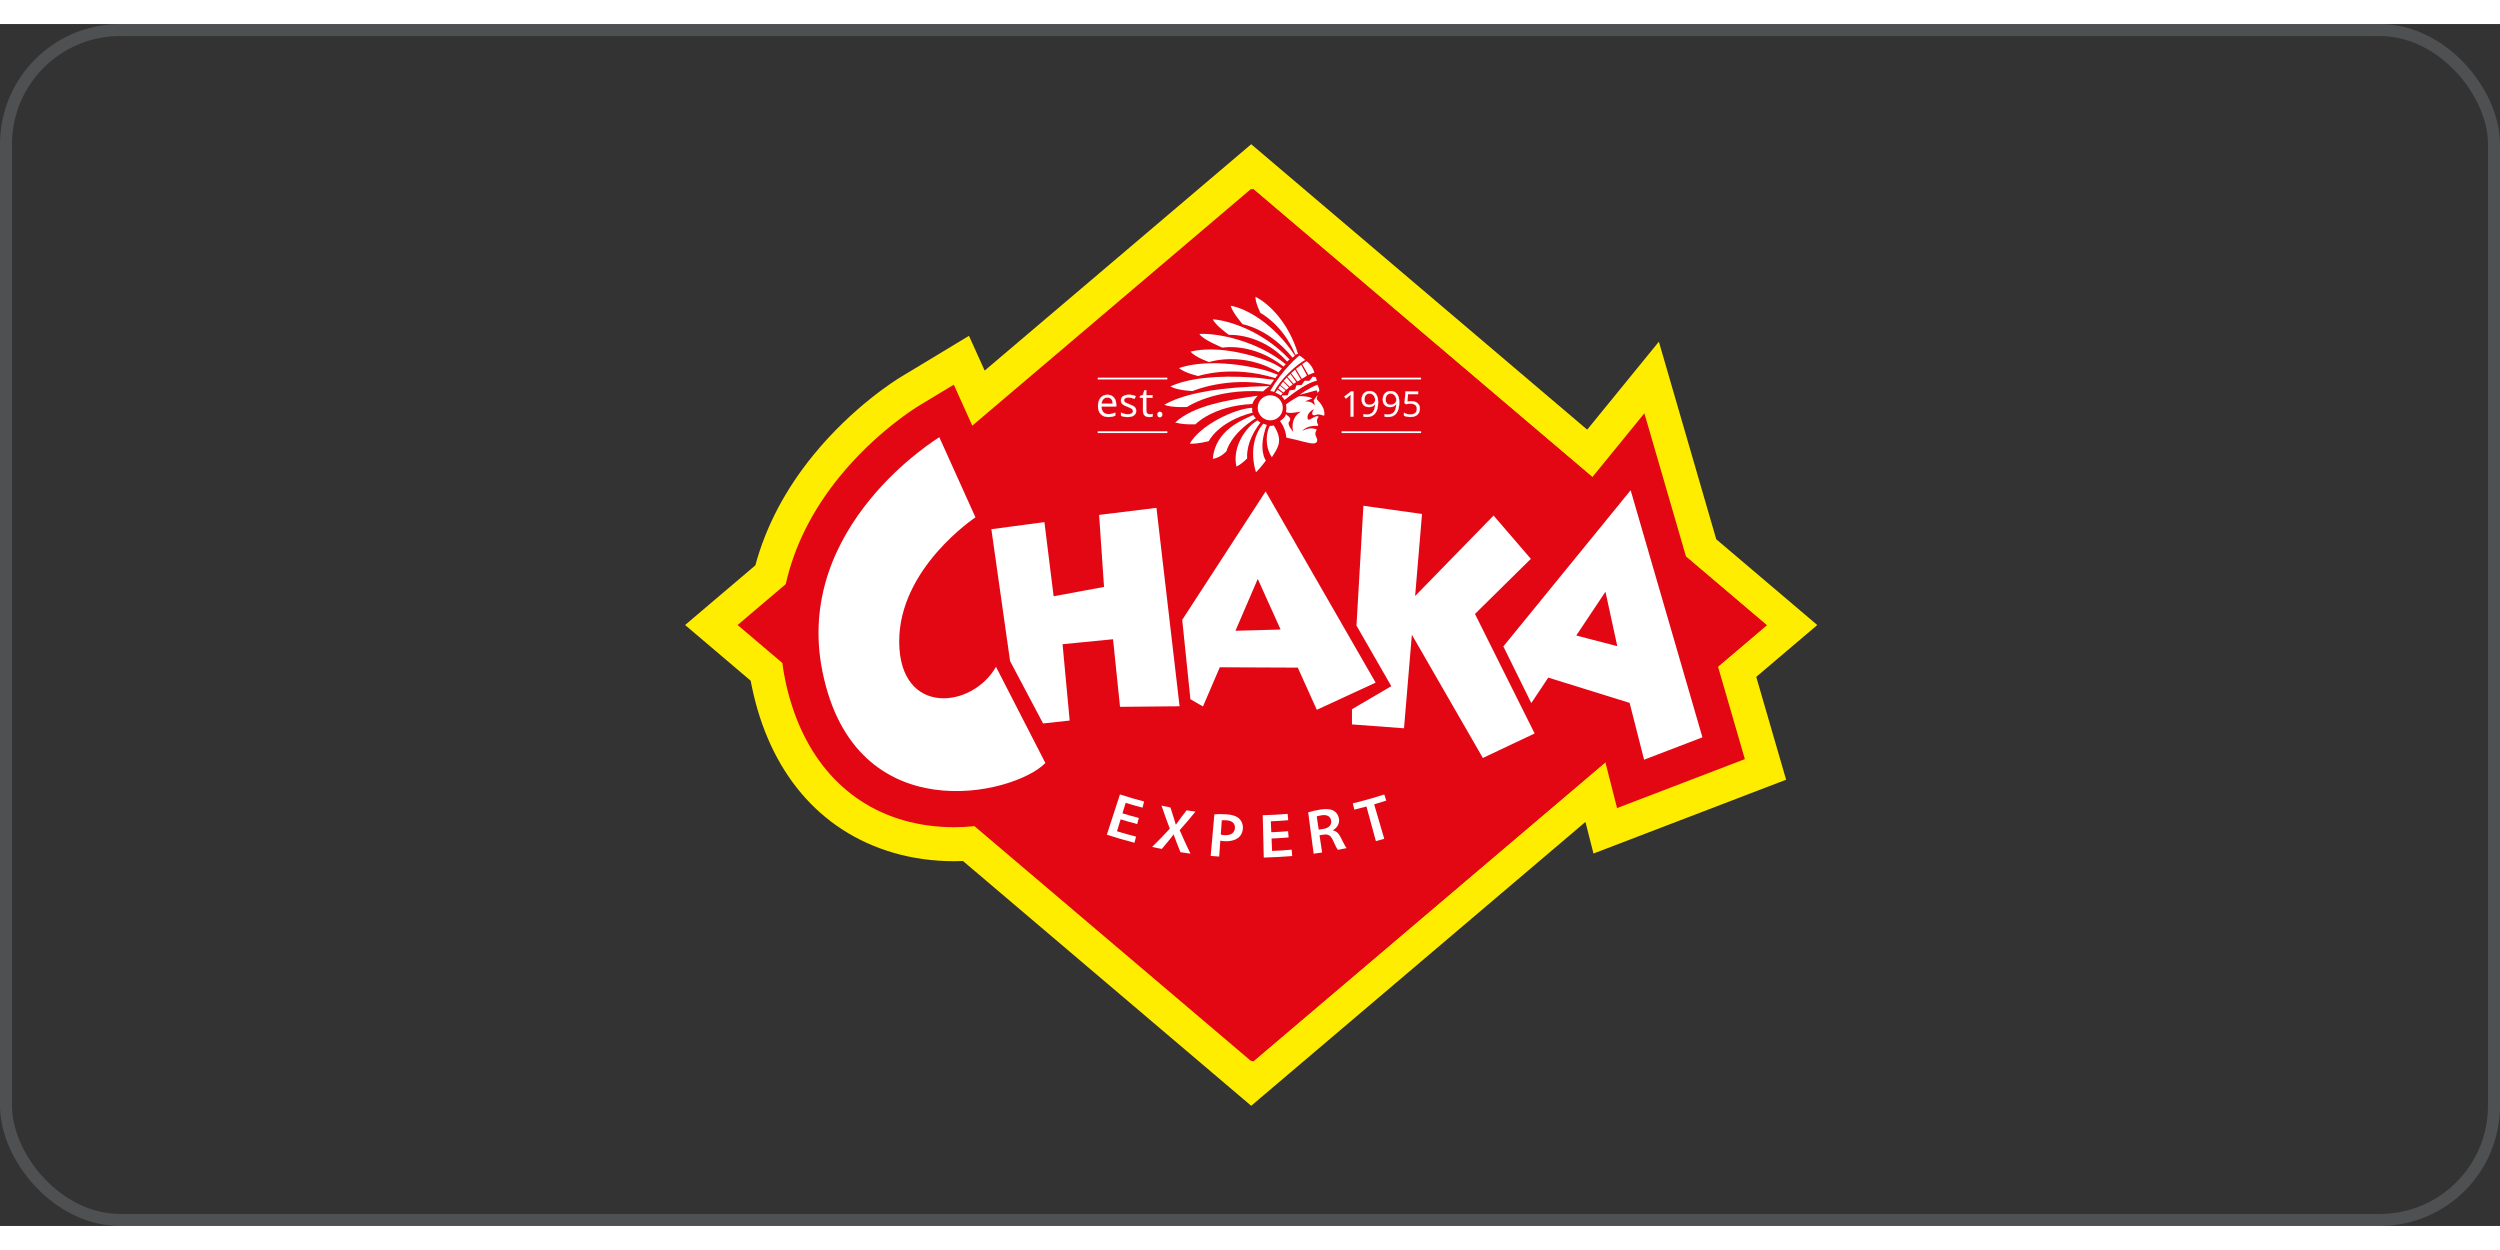 <?xml version="1.0"?>
<svg xmlns="http://www.w3.org/2000/svg" width="300" height="150" viewBox="0 0 208 100" fill="none">
<rect x="0" y="0" width="208" height="100" fill="#333333" stroke="none"/>
<rect x="0.5" y="0.5" width="207" height="99" rx="9.5" stroke="#BAC6CA" stroke-opacity="0.2"/>
<g clip-path="url(#clip0_3021_2244)">
<path d="M80.607 68.191C80.186 68.22 79.788 68.236 79.406 68.236C77.756 68.236 76.173 68.017 74.701 67.582C69.097 65.934 65.269 61.381 63.922 54.761C63.866 54.488 63.814 54.2 63.766 53.891L59.181 49.997L64.101 45.818C64.892 42.624 66.46 39.575 68.763 36.751C71.956 32.834 75.546 30.648 75.698 30.555L79.982 27.97L81.406 31.122L104.102 11.854L132.244 35.752L137.417 29.405L141.559 43.663L149.019 49.999L144.51 53.827L146.888 62.013L133.558 67.121L132.722 63.838L104.1 88.144L80.605 68.191H80.607Z" fill="#E30613"/>
<path d="M104.101 13.708L132.428 37.764L136.812 32.386L140.322 44.466L146.838 49.999L142.902 53.342L145.172 61.159L134.539 65.233L133.536 61.295L104.103 86.29L81.075 66.736C80.526 66.789 79.971 66.824 79.408 66.824C77.965 66.824 76.501 66.639 75.1 66.228C70.023 64.736 66.546 60.563 65.309 54.481C65.218 54.041 65.149 53.601 65.092 53.161L61.369 49.999L65.374 46.599C66.071 43.475 67.574 40.455 69.864 37.646C72.899 33.923 76.29 31.854 76.434 31.768L79.356 30.004L80.894 33.416L104.101 13.708ZM104.101 10L102.272 11.554L81.924 28.834L80.618 25.941L77.892 27.588L74.97 29.351C74.57 29.591 70.961 31.827 67.67 35.864C65.34 38.72 63.72 41.802 62.846 45.037L59.536 47.847L57 50.001L59.536 52.154L62.458 54.637C62.483 54.777 62.51 54.913 62.537 55.046C63.993 62.204 68.171 67.139 74.301 68.941C75.903 69.412 77.621 69.652 79.406 69.652C79.638 69.652 79.876 69.646 80.12 69.636L102.271 88.448L104.099 90.002L105.928 88.448L131.909 66.384L132.578 69.014L135.544 67.877L146.177 63.802L148.605 62.872L147.879 60.375L146.119 54.316L148.661 52.156L151.197 50.003L148.661 47.849L142.792 42.866L139.52 31.601L138.018 26.429L134.616 30.604L132.055 33.747L105.93 11.554L104.101 10Z" fill="#FFED00"/>
<path d="M146.992 50.018L104.257 86.311L61.523 50.018L104.257 13.727L146.992 50.018Z" fill="#E30613"/>
<path d="M74.813 51.444C74.756 45.279 81.159 41.043 81.159 41.043L78.152 34.379C78.152 34.379 65.959 41.737 68.431 53.895C71.146 67.235 84.371 64.154 86.976 61.482L82.867 53.478C80.882 56.965 74.871 57.607 74.813 51.442V51.444ZM91.446 40.842L91.855 46.833L87.662 47.609L86.895 41.441L82.48 42.027L84.038 53L86.784 58.191L88.997 57.949L88.405 51.598L92.605 51.185L93.185 56.808L98.141 56.761L96.216 40.252L91.446 40.84V40.842ZM105.299 38.89L98.36 49.571L99.042 56.176L100.087 56.777L101.488 53.517L107.975 53.546L109.558 57.056L114.453 54.796L105.303 38.89H105.299ZM102.79 50.481L104.646 46.165L106.544 50.376L102.79 50.481ZM127.367 44.497L124.266 40.893L117.738 47.588L118.313 40.761L113.435 40.079L112.859 50.049L115.756 55.09L112.484 57.007V58.272L116.814 58.594L117.467 50.808L123.373 61.063L127.682 59.025L122.718 49.081L127.365 44.497H127.367ZM135.67 38.788L125.079 51.782L127.403 56.498L128.817 54.376L135.583 56.479L136.788 61.207L141.642 59.347L135.67 38.79V38.788ZM131.147 50.873L133.574 47.231L134.557 51.759L131.147 50.875V50.873Z" stroke="#E30613" stroke-width="1.41" stroke-miterlimit="10"/>
<path d="M74.813 51.444C74.756 45.279 81.159 41.043 81.159 41.043L78.152 34.379C78.152 34.379 65.959 41.737 68.431 53.895C71.146 67.235 84.371 64.154 86.976 61.482L82.867 53.478C80.882 56.965 74.871 57.607 74.813 51.442V51.444ZM91.446 40.842L91.855 46.833L87.662 47.609L86.895 41.441L82.48 42.027L84.038 53L86.784 58.191L88.997 57.949L88.405 51.598L92.605 51.185L93.185 56.808L98.141 56.761L96.216 40.252L91.446 40.84V40.842ZM105.299 38.89L98.36 49.571L99.042 56.176L100.087 56.777L101.488 53.517L107.975 53.546L109.558 57.056L114.453 54.796L105.303 38.89H105.299ZM102.79 50.481L104.646 46.165L106.544 50.376L102.79 50.481ZM127.367 44.497L124.266 40.893L117.738 47.588L118.313 40.761L113.435 40.079L112.859 50.049L115.756 55.09L112.484 57.007V58.272L116.814 58.594L117.467 50.808L123.373 61.063L127.682 59.025L122.718 49.081L127.365 44.497H127.367ZM135.67 38.788L125.079 51.782L127.403 56.498L128.817 54.376L135.583 56.479L136.788 61.207L141.642 59.347L135.67 38.79V38.788ZM131.147 50.873L133.574 47.231L134.557 51.759L131.147 50.875V50.873Z" fill="white"/>
<path d="M94.617 66.562C94.156 66.441 93.695 66.311 93.238 66.171C93.138 66.501 93.036 66.831 92.936 67.162C93.463 67.321 93.991 67.471 94.521 67.608C94.477 67.778 94.433 67.949 94.388 68.118C93.618 67.919 92.852 67.696 92.091 67.448C92.454 66.33 92.817 65.214 93.18 64.096C93.847 64.313 94.519 64.509 95.193 64.686C95.149 64.856 95.105 65.025 95.061 65.197C94.59 65.073 94.121 64.941 93.655 64.799C93.566 65.089 93.478 65.379 93.389 65.669C93.841 65.807 94.294 65.936 94.75 66.055C94.705 66.224 94.661 66.393 94.617 66.561V66.562Z" fill="white"/>
<path d="M98.223 68.908C98.118 68.656 98.016 68.403 97.916 68.149C97.797 67.853 97.722 67.65 97.651 67.431C97.645 67.431 97.639 67.429 97.633 67.427C97.508 67.611 97.376 67.78 97.174 68.019C97.005 68.224 96.834 68.43 96.661 68.635C96.392 68.582 96.121 68.526 95.853 68.468C96.36 67.971 96.852 67.463 97.328 66.947C97.084 66.311 96.855 65.673 96.646 65.033C96.89 65.087 97.136 65.137 97.382 65.185C97.462 65.448 97.547 65.709 97.633 65.973C97.712 66.211 97.768 66.395 97.831 66.609C97.835 66.609 97.839 66.609 97.843 66.609C97.979 66.409 98.081 66.266 98.227 66.074C98.396 65.857 98.561 65.638 98.725 65.417C98.971 65.456 99.218 65.49 99.466 65.525C99.045 66.047 98.607 66.562 98.152 67.07C98.431 67.725 98.728 68.378 99.045 69.025C98.771 68.989 98.498 68.95 98.225 68.908H98.223Z" fill="white"/>
<path d="M101.036 65.75C101.272 65.729 101.597 65.725 102.037 65.75C102.513 65.779 102.857 65.89 103.08 66.084C103.287 66.263 103.422 66.543 103.416 66.872C103.408 67.206 103.293 67.481 103.076 67.663C102.796 67.911 102.356 68.017 101.866 67.986C101.737 67.978 101.618 67.965 101.53 67.944C101.499 68.385 101.468 68.827 101.437 69.269C101.201 69.252 100.965 69.235 100.729 69.213C100.83 68.059 100.932 66.904 101.036 65.75ZM101.568 67.438C101.649 67.465 101.76 67.477 101.898 67.486C102.409 67.517 102.73 67.292 102.746 66.879C102.759 66.487 102.488 66.268 102.035 66.242C101.852 66.23 101.724 66.238 101.653 66.247C101.626 66.643 101.597 67.041 101.57 67.436L101.568 67.438Z" fill="white"/>
<path d="M107.214 67.676C106.742 67.715 106.269 67.743 105.796 67.765C105.812 68.109 105.825 68.454 105.841 68.798C106.384 68.775 106.928 68.741 107.47 68.692C107.485 68.867 107.5 69.044 107.514 69.219C106.726 69.286 105.937 69.33 105.147 69.35C105.118 68.176 105.089 67 105.061 65.826C105.752 65.809 106.446 65.772 107.135 65.715C107.151 65.89 107.164 66.066 107.18 66.241C106.699 66.282 106.217 66.312 105.735 66.333C105.748 66.637 105.762 66.939 105.773 67.242C106.24 67.223 106.707 67.192 107.172 67.156C107.185 67.329 107.201 67.503 107.214 67.676Z" fill="white"/>
<path d="M108.844 65.579C109.08 65.506 109.439 65.423 109.812 65.364C110.321 65.281 110.678 65.298 110.953 65.448C111.178 65.569 111.339 65.788 111.397 66.08C111.487 66.526 111.228 66.895 110.901 67.075C110.901 67.081 110.901 67.085 110.903 67.091C111.184 67.135 111.391 67.344 111.552 67.659C111.754 68.067 111.939 68.447 112.046 68.562C111.804 68.612 111.56 68.66 111.316 68.704C111.239 68.612 111.095 68.347 110.911 67.932C110.723 67.498 110.521 67.386 110.131 67.438C110.016 67.458 109.902 67.475 109.787 67.492C109.858 67.971 109.931 68.447 110.002 68.925C109.768 68.96 109.531 68.994 109.297 69.025C109.145 67.876 108.994 66.726 108.842 65.577L108.844 65.579ZM109.718 67.029C109.852 67.01 109.985 66.989 110.117 66.966C110.575 66.891 110.817 66.61 110.753 66.266C110.682 65.886 110.375 65.763 109.95 65.832C109.743 65.865 109.612 65.901 109.551 65.927C109.606 66.293 109.662 66.66 109.716 67.029H109.718Z" fill="white"/>
<path d="M113.688 65.102C113.354 65.195 113.018 65.281 112.68 65.362C112.637 65.187 112.595 65.012 112.553 64.839C113.433 64.626 114.307 64.378 115.173 64.098C115.229 64.269 115.285 64.44 115.34 64.611C115.006 64.72 114.67 64.824 114.332 64.922C114.612 65.877 114.891 66.833 115.171 67.788C114.939 67.855 114.708 67.921 114.476 67.986C114.214 67.025 113.951 66.065 113.69 65.104L113.688 65.102Z" fill="white"/>
<path d="M91.33 29.496H97.122" stroke="white" stroke-width="0.15" stroke-linejoin="bevel"/>
<path d="M91.33 33.957H97.122" stroke="white" stroke-width="0.15" stroke-linejoin="bevel"/>
<path d="M92.209 32.694C91.946 32.694 91.739 32.613 91.585 32.454C91.433 32.292 91.356 32.071 91.356 31.785C91.356 31.499 91.427 31.27 91.568 31.101C91.71 30.932 91.898 30.848 92.138 30.848C92.361 30.848 92.538 30.921 92.669 31.069C92.799 31.215 92.865 31.409 92.865 31.649V31.82H91.637C91.643 32.029 91.695 32.187 91.796 32.296C91.896 32.404 92.038 32.458 92.219 32.458C92.411 32.458 92.601 32.417 92.788 32.337V32.577C92.692 32.617 92.603 32.648 92.517 32.665C92.432 32.682 92.329 32.692 92.209 32.692V32.694ZM92.136 31.072C91.994 31.072 91.879 31.119 91.794 31.213C91.708 31.305 91.66 31.436 91.645 31.599H92.576C92.576 31.428 92.538 31.299 92.463 31.209C92.388 31.119 92.279 31.072 92.138 31.072H92.136Z" fill="white" stroke="white" stroke-width="0.023" stroke-miterlimit="10"/>
<path d="M94.529 32.175C94.529 32.34 94.467 32.469 94.344 32.559C94.221 32.65 94.046 32.694 93.824 32.694C93.587 32.694 93.403 32.657 93.27 32.582V32.333C93.357 32.377 93.447 32.41 93.545 32.434C93.643 32.459 93.737 32.471 93.828 32.471C93.968 32.471 94.077 32.448 94.152 32.404C94.227 32.359 94.266 32.29 94.266 32.198C94.266 32.129 94.237 32.069 94.175 32.02C94.116 31.97 93.999 31.912 93.824 31.845C93.658 31.783 93.539 31.729 93.47 31.683C93.401 31.637 93.349 31.585 93.315 31.526C93.28 31.468 93.263 31.397 93.263 31.316C93.263 31.17 93.322 31.057 93.439 30.973C93.557 30.888 93.72 30.846 93.925 30.846C94.118 30.846 94.304 30.884 94.488 30.963L94.392 31.182C94.214 31.109 94.052 31.072 93.906 31.072C93.779 31.072 93.681 31.092 93.616 31.132C93.551 31.172 93.518 31.228 93.518 31.297C93.518 31.345 93.53 31.386 93.555 31.418C93.58 31.451 93.618 31.483 93.672 31.514C93.726 31.545 93.829 31.589 93.985 31.647C94.196 31.724 94.338 31.8 94.413 31.879C94.488 31.958 94.525 32.056 94.525 32.173L94.529 32.175Z" fill="white" stroke="white" stroke-width="0.023" stroke-miterlimit="10"/>
<path d="M95.654 32.472C95.703 32.472 95.749 32.469 95.793 32.463C95.837 32.455 95.871 32.447 95.898 32.44V32.647C95.87 32.661 95.827 32.672 95.77 32.682C95.712 32.691 95.66 32.695 95.616 32.695C95.272 32.695 95.099 32.513 95.099 32.152V31.091H94.844V30.96L95.099 30.849L95.213 30.469H95.368V30.882H95.885V31.091H95.368V32.14C95.368 32.248 95.393 32.33 95.445 32.388C95.497 32.446 95.566 32.474 95.654 32.474V32.472Z" fill="white" stroke="white" stroke-width="0.023" stroke-miterlimit="10"/>
<path d="M96.303 32.489C96.303 32.416 96.318 32.362 96.353 32.323C96.387 32.285 96.433 32.268 96.495 32.268C96.556 32.268 96.606 32.287 96.643 32.323C96.677 32.36 96.697 32.416 96.697 32.489C96.697 32.562 96.679 32.613 96.643 32.652C96.606 32.69 96.558 32.709 96.497 32.709C96.441 32.709 96.395 32.692 96.358 32.658C96.322 32.623 96.305 32.567 96.305 32.489H96.303Z" fill="white" stroke="white" stroke-width="0.023" stroke-miterlimit="10"/>
<path d="M111.624 29.496H118.234" stroke="white" stroke-width="0.15" stroke-linejoin="bevel"/>
<path d="M111.624 33.957H118.234" stroke="white" stroke-width="0.15" stroke-linejoin="bevel"/>
<path d="M112.607 32.662H112.374V31.17C112.374 31.045 112.378 30.928 112.386 30.818C112.366 30.837 112.343 30.858 112.318 30.881C112.293 30.903 112.18 30.997 111.978 31.16L111.852 30.997L112.405 30.568H112.605V32.662H112.607Z" fill="white" stroke="white" stroke-width="0.023" stroke-miterlimit="10"/>
<path d="M114.659 31.461C114.659 32.279 114.342 32.691 113.708 32.691C113.598 32.691 113.51 32.681 113.445 32.662V32.456C113.522 32.481 113.608 32.493 113.706 32.493C113.935 32.493 114.108 32.422 114.225 32.279C114.342 32.137 114.405 31.92 114.417 31.626H114.4C114.348 31.705 114.278 31.767 114.19 31.807C114.104 31.849 114.006 31.868 113.896 31.868C113.712 31.868 113.564 31.813 113.456 31.703C113.347 31.592 113.293 31.438 113.293 31.24C113.293 31.023 113.353 30.85 113.475 30.725C113.597 30.599 113.758 30.537 113.956 30.537C114.098 30.537 114.223 30.574 114.328 30.647C114.436 30.72 114.517 30.825 114.574 30.965C114.632 31.106 114.661 31.271 114.661 31.459L114.659 31.461ZM113.954 30.741C113.817 30.741 113.712 30.785 113.637 30.873C113.562 30.962 113.525 31.083 113.525 31.24C113.525 31.377 113.56 31.486 113.629 31.565C113.698 31.644 113.802 31.682 113.942 31.682C114.029 31.682 114.109 31.665 114.182 31.628C114.255 31.594 114.313 31.546 114.355 31.484C114.398 31.423 114.419 31.359 114.419 31.292C114.419 31.192 114.4 31.1 114.361 31.014C114.321 30.929 114.267 30.862 114.198 30.814C114.129 30.766 114.048 30.741 113.958 30.741H113.954Z" fill="white" stroke="white" stroke-width="0.023" stroke-miterlimit="10"/>
<path d="M116.417 31.461C116.417 32.279 116.1 32.691 115.466 32.691C115.354 32.691 115.266 32.681 115.203 32.662V32.456C115.279 32.481 115.366 32.493 115.464 32.493C115.692 32.493 115.865 32.422 115.983 32.279C116.1 32.137 116.163 31.92 116.175 31.626H116.157C116.105 31.705 116.034 31.767 115.948 31.807C115.861 31.849 115.764 31.868 115.654 31.868C115.468 31.868 115.322 31.813 115.214 31.703C115.105 31.592 115.051 31.438 115.051 31.24C115.051 31.023 115.112 30.85 115.233 30.725C115.354 30.599 115.516 30.537 115.714 30.537C115.856 30.537 115.981 30.574 116.086 30.647C116.192 30.72 116.275 30.825 116.332 30.965C116.39 31.106 116.419 31.271 116.419 31.459L116.417 31.461ZM115.712 30.741C115.575 30.741 115.47 30.785 115.395 30.873C115.32 30.962 115.283 31.083 115.283 31.24C115.283 31.377 115.318 31.486 115.387 31.565C115.456 31.644 115.56 31.682 115.7 31.682C115.787 31.682 115.867 31.665 115.94 31.628C116.013 31.594 116.071 31.546 116.113 31.484C116.155 31.423 116.177 31.359 116.177 31.292C116.177 31.192 116.157 31.1 116.117 31.014C116.077 30.927 116.023 30.862 115.954 30.814C115.883 30.766 115.804 30.741 115.712 30.741Z" fill="white" stroke="white" stroke-width="0.023" stroke-miterlimit="10"/>
<path d="M117.418 31.383C117.639 31.383 117.811 31.437 117.938 31.546C118.065 31.656 118.128 31.805 118.128 31.996C118.128 32.213 118.059 32.382 117.921 32.505C117.783 32.628 117.592 32.689 117.35 32.689C117.108 32.689 116.933 32.651 116.811 32.576V32.347C116.878 32.39 116.96 32.424 117.06 32.449C117.16 32.474 117.258 32.486 117.354 32.486C117.521 32.486 117.652 32.445 117.746 32.367C117.84 32.288 117.886 32.172 117.886 32.023C117.886 31.731 117.708 31.585 117.348 31.585C117.258 31.585 117.137 31.598 116.985 31.627L116.862 31.548L116.941 30.568H117.982V30.787H117.145L117.091 31.416C117.201 31.394 117.31 31.383 117.42 31.383H117.418Z" fill="white" stroke="white" stroke-width="0.023" stroke-miterlimit="10"/>
<path d="M108.885 28.246C108.955 28.361 109.008 28.465 109.051 28.547C108.107 29.003 107.093 29.652 106.334 30.169C106.317 30.138 106.298 30.107 106.279 30.076L106.405 30.092L106.467 29.569L106.987 29.65L107.066 29.131L107.581 29.231L107.679 28.716L108.186 28.839L108.311 28.336L108.799 28.491L108.887 28.244L108.885 28.246ZM108.882 29.611C108.843 29.619 108.801 29.623 108.757 29.627C108.711 29.631 108.661 29.635 108.609 29.637C108.557 29.638 108.501 29.64 108.445 29.642C108.388 29.644 108.33 29.646 108.269 29.65C108.211 29.654 108.15 29.66 108.092 29.667C108.032 29.677 107.975 29.684 107.921 29.698C107.892 29.706 107.865 29.709 107.84 29.719C107.815 29.727 107.788 29.734 107.765 29.744C107.765 29.744 107.765 29.744 107.762 29.744C108.134 29.515 108.52 29.293 108.899 29.095C108.943 29.254 108.974 29.419 108.991 29.59C108.987 29.59 108.983 29.59 108.98 29.592C108.966 29.596 108.953 29.6 108.937 29.604C108.922 29.608 108.903 29.61 108.884 29.613L108.882 29.611ZM108.597 27.809L108.54 27.971L108.011 27.804L107.879 28.336L107.349 28.207L107.245 28.741L106.713 28.637L106.632 29.172L106.1 29.087L106.036 29.625L105.716 29.587V29.592C105.691 29.581 105.664 29.569 105.637 29.56C106.186 28.931 107.049 28.119 108.282 27.418C108.357 27.504 108.469 27.637 108.595 27.809H108.597ZM106.766 24.672C107.274 25.462 107.675 26.378 107.958 27.124C107.852 27.185 107.752 27.247 107.652 27.308C107.635 27.289 107.614 27.27 107.596 27.25C107.191 26.482 106.532 25.36 105.721 24.444C105.577 24.28 105.433 24.131 105.291 23.992C105.068 23.451 104.966 23.005 104.918 22.711C105.333 22.988 106.067 23.583 106.765 24.672H106.766ZM105.406 24.72C106.221 25.641 106.887 26.801 107.279 27.552C107.262 27.564 107.247 27.575 107.229 27.587C107.099 27.496 106.955 27.395 106.801 27.283C106.284 26.615 105.606 25.808 104.861 25.12C104.501 24.788 104.158 24.515 103.841 24.288C103.533 23.779 103.362 23.349 103.272 23.064C103.722 23.27 104.542 23.741 105.406 24.718V24.72ZM102.308 23.881C102.796 24.098 103.624 24.549 104.576 25.429C105.443 26.229 106.234 27.216 106.763 27.929C106.738 27.948 106.715 27.965 106.692 27.984C106.463 27.842 106.207 27.679 105.938 27.496C105.37 26.918 104.651 26.25 103.891 25.691C103.702 25.552 103.52 25.429 103.345 25.316C102.819 24.728 102.496 24.219 102.31 23.881H102.308ZM101.215 24.749C101.722 24.909 102.596 25.264 103.639 26.031C104.653 26.772 105.604 27.738 106.204 28.392C106.198 28.395 106.194 28.401 106.188 28.405C106.117 28.372 106.044 28.338 105.969 28.301C105.247 27.75 104.127 26.964 102.955 26.405C102.846 26.353 102.74 26.305 102.634 26.259C101.912 25.654 101.462 25.107 101.215 24.749ZM100.106 25.99C100.632 26.04 101.58 26.213 102.774 26.784C103.956 27.346 105.112 28.173 105.814 28.714C105.604 28.664 105.364 28.603 105.103 28.532C104.359 28.107 103.289 27.556 102.204 27.195C101.875 27.085 101.566 27.003 101.282 26.937C100.727 26.572 100.342 26.23 100.106 25.988V25.99ZM99.501 27.162C100.006 27.149 100.901 27.206 102.071 27.594C103.226 27.979 104.388 28.601 105.114 29.027C104.761 28.987 104.325 28.93 103.852 28.847C103.232 28.643 102.532 28.451 101.839 28.33C101.783 28.32 101.726 28.311 101.67 28.303C100.59 27.925 99.881 27.462 99.499 27.162H99.501ZM99.161 28.697C99.424 28.651 99.795 28.609 100.26 28.609C100.725 28.609 101.249 28.655 101.766 28.743C102.801 28.924 103.866 29.279 104.642 29.573C104.546 29.613 104.457 29.663 104.375 29.723C104.313 29.723 104.25 29.723 104.186 29.723C104.069 29.723 103.952 29.723 103.839 29.721C103.153 29.538 102.044 29.296 100.995 29.296C100.876 29.296 100.763 29.3 100.654 29.306C99.968 29.108 99.472 28.87 99.161 28.695V28.697ZM98.969 30.119C99.332 29.95 100.012 29.719 100.995 29.719C101.979 29.719 103.022 29.946 103.691 30.119C103.562 30.153 103.416 30.188 103.262 30.224C102.586 30.249 101.775 30.328 101.024 30.518C101.017 30.518 101.005 30.518 100.997 30.518C100.014 30.518 99.334 30.286 98.971 30.119H98.969ZM99.868 31.911C99.591 31.911 99.365 31.884 99.199 31.855C99.507 31.6 100.102 31.198 101.053 30.943C101.977 30.695 103.02 30.635 103.762 30.632C103.647 30.697 103.518 30.768 103.378 30.843C102.751 31.037 101.975 31.323 101.286 31.709C101.278 31.711 101.268 31.713 101.261 31.717C100.782 31.846 100.312 31.911 99.868 31.911ZM99.866 33.475C100.093 33.15 100.563 32.61 101.424 32.113C102.227 31.65 103.195 31.327 103.86 31.139C103.864 31.156 103.869 31.175 103.875 31.193C103.821 31.244 103.764 31.3 103.702 31.358C103.155 31.692 102.482 32.155 101.939 32.699C101.91 32.729 101.879 32.758 101.85 32.789C101.843 32.795 101.833 32.799 101.825 32.804C100.969 33.3 100.267 33.438 99.868 33.473L99.866 33.475ZM101.176 34.62C101.295 34.263 101.581 33.648 102.235 32.996C102.803 32.428 103.535 31.942 104.088 31.617C104.115 31.652 104.142 31.686 104.173 31.717C103.741 32.149 103.212 32.747 102.84 33.394C102.786 33.484 102.74 33.575 102.696 33.663C102.083 34.245 101.514 34.506 101.176 34.62ZM103.848 33.982C103.837 34.036 103.825 34.09 103.814 34.141C103.403 34.8 102.947 35.158 102.667 35.333C102.676 34.983 102.769 34.355 103.205 33.603C103.562 32.983 104.087 32.399 104.505 31.98C104.542 32.001 104.58 32.02 104.619 32.038C104.336 32.566 104.012 33.271 103.848 33.982ZM105.049 34.203C105.045 34.22 105.043 34.239 105.037 34.257C104.849 35.077 104.49 35.586 104.261 35.843C104.167 35.511 104.069 34.896 104.259 34.076C104.421 33.373 104.761 32.658 105.043 32.145C105.064 32.145 105.087 32.149 105.109 32.149C105.028 32.71 104.963 33.479 105.051 34.203H105.049ZM105.159 31.732C104.651 31.732 104.238 31.319 104.238 30.812C104.238 30.305 104.651 29.892 105.159 29.892C105.666 29.892 106.079 30.305 106.079 30.812C106.079 31.319 105.666 31.732 105.159 31.732ZM106.115 35.84C105.91 35.577 105.597 35.06 105.479 34.259C105.37 33.508 105.452 32.666 105.541 32.097C105.558 32.092 105.573 32.088 105.591 32.082C105.837 32.601 106.161 33.386 106.271 34.143C106.388 34.946 106.236 35.53 106.115 35.842V35.84ZM109.21 31.362H108.993L108.797 31.283L108.789 30.96C108.789 30.96 108.787 30.96 108.784 30.964C108.78 30.964 108.778 30.968 108.774 30.97C108.772 30.972 108.768 30.974 108.764 30.977C108.749 30.987 108.728 31.002 108.701 31.022C108.649 31.06 108.578 31.116 108.497 31.187C108.459 31.223 108.417 31.262 108.376 31.306C108.334 31.348 108.292 31.396 108.25 31.446C108.207 31.496 108.165 31.55 108.129 31.606C108.088 31.661 108.052 31.721 108.017 31.78C107.983 31.84 107.95 31.901 107.921 31.963C107.894 32.024 107.867 32.086 107.848 32.145C107.827 32.205 107.81 32.264 107.794 32.32C107.788 32.349 107.781 32.376 107.775 32.403C107.771 32.43 107.765 32.455 107.762 32.48C107.754 32.53 107.748 32.574 107.744 32.614C107.744 32.654 107.739 32.689 107.739 32.718C107.739 32.776 107.739 32.808 107.739 32.808C107.739 32.808 107.746 32.778 107.762 32.722C107.767 32.695 107.779 32.662 107.792 32.624C107.804 32.587 107.821 32.545 107.838 32.501C107.848 32.48 107.858 32.457 107.869 32.432C107.881 32.409 107.892 32.386 107.906 32.361C107.931 32.313 107.959 32.263 107.992 32.213C108.023 32.163 108.059 32.115 108.098 32.067C108.136 32.019 108.177 31.973 108.219 31.928C108.261 31.884 108.305 31.842 108.351 31.802C108.397 31.761 108.444 31.725 108.49 31.69C108.536 31.657 108.58 31.625 108.624 31.598C108.668 31.569 108.711 31.546 108.749 31.523C108.828 31.481 108.895 31.45 108.941 31.431C108.964 31.421 108.981 31.415 108.993 31.412C108.993 31.412 108.995 31.412 108.997 31.412V31.571C108.997 31.75 109.008 31.926 109.024 32.099C109.024 32.117 109.024 32.134 109.028 32.151L108.13 32.359L109.012 32.562C109.012 32.562 109.012 32.562 109.012 32.566C108.983 32.62 108.941 32.693 108.933 32.787C108.914 32.981 108.974 33.129 109.024 33.246C109.089 33.404 109.12 33.477 108.987 33.657C108.966 33.688 108.862 33.788 108.484 33.788C107.961 33.788 107.224 33.596 106.513 33.285C106.355 32.747 106.142 32.247 105.967 31.88C106.142 31.748 106.284 31.575 106.376 31.375C106.392 31.4 106.407 31.423 106.426 31.446C106.455 31.485 106.49 31.523 106.526 31.556C106.544 31.573 106.563 31.59 106.584 31.606C106.603 31.621 106.624 31.636 106.645 31.652C106.667 31.667 106.69 31.679 106.713 31.692C106.736 31.704 106.759 31.717 106.784 31.727C106.784 31.727 106.784 31.727 106.786 31.727V31.744C106.788 31.798 106.791 31.852 106.797 31.905L106.807 31.986L106.82 32.065C106.828 32.118 106.839 32.17 106.853 32.222C106.866 32.274 106.882 32.326 106.899 32.376C106.907 32.401 106.916 32.428 106.926 32.451C106.936 32.476 106.945 32.501 106.959 32.526C106.968 32.551 106.98 32.576 106.993 32.599C107.005 32.624 107.02 32.647 107.033 32.67C107.047 32.693 107.062 32.716 107.078 32.739C107.095 32.762 107.108 32.783 107.128 32.804C107.133 32.749 107.133 32.697 107.135 32.643L107.139 32.487L107.143 32.336C107.143 32.311 107.143 32.286 107.143 32.261V32.186C107.143 32.161 107.145 32.136 107.147 32.111C107.147 32.086 107.147 32.061 107.147 32.036L107.151 31.888L107.155 31.74L107.16 31.598L107.166 31.45L107.012 31.402C106.997 31.396 106.98 31.394 106.964 31.389C106.949 31.385 106.932 31.379 106.916 31.373C106.901 31.367 106.884 31.362 106.868 31.356C106.853 31.35 106.838 31.342 106.822 31.335C106.79 31.321 106.759 31.304 106.726 31.285C106.711 31.277 106.695 31.266 106.678 31.256C106.663 31.246 106.647 31.237 106.63 31.225L106.582 31.193L106.534 31.158C106.519 31.146 106.501 31.133 106.486 31.122C106.478 31.116 106.473 31.11 106.465 31.104C106.486 31.008 106.498 30.908 106.498 30.806C106.498 30.728 106.49 30.651 106.478 30.576C106.784 30.366 107.135 30.132 107.51 29.898C107.52 29.896 107.529 29.892 107.541 29.89C107.575 29.882 107.612 29.873 107.654 29.867C107.673 29.865 107.696 29.861 107.717 29.859C107.74 29.857 107.764 29.854 107.787 29.854C107.81 29.854 107.835 29.854 107.86 29.85C107.885 29.85 107.91 29.85 107.934 29.85C107.986 29.85 108.038 29.859 108.092 29.865C108.146 29.873 108.198 29.882 108.253 29.894C108.307 29.905 108.361 29.919 108.417 29.93C108.472 29.944 108.526 29.957 108.58 29.969C108.628 29.98 108.678 29.99 108.724 30L107.894 30.257L108.801 30.534L108.912 30.026C108.928 30.026 108.941 30.03 108.957 30.03C108.98 30.03 109.003 30.03 109.024 30.032C109.028 30.032 109.031 30.032 109.035 30.032C109.051 30.057 109.072 30.082 109.099 30.103C109.204 30.184 109.537 30.501 109.642 31.321C109.512 31.337 109.341 31.354 109.212 31.354L109.21 31.362Z" fill="white"/>
<path d="M105.153 30.119C104.772 30.119 104.461 30.43 104.461 30.811C104.461 31.191 104.772 31.502 105.153 31.502C105.533 31.502 105.844 31.191 105.844 30.811C105.844 30.43 105.533 30.119 105.153 30.119ZM105.153 31.084C105.003 31.084 104.88 30.961 104.88 30.811C104.88 30.661 105.001 30.538 105.153 30.538C105.304 30.538 105.425 30.661 105.425 30.811C105.425 30.961 105.302 31.084 105.153 31.084Z" fill="white"/>
<path d="M146.992 50.018L104.257 86.311L61.523 50.018L104.257 13.727L146.992 50.018Z" fill="#E30613"/>
<path d="M74.813 51.444C74.756 45.279 81.159 41.043 81.159 41.043L78.152 34.379C78.152 34.379 65.959 41.737 68.431 53.895C71.146 67.235 84.371 64.154 86.976 61.482L82.867 53.478C80.882 56.965 74.871 57.607 74.813 51.442V51.444ZM91.446 40.842L91.855 46.833L87.662 47.609L86.895 41.441L82.48 42.027L84.038 53L86.784 58.191L88.997 57.949L88.405 51.598L92.605 51.185L93.185 56.808L98.141 56.761L96.216 40.252L91.446 40.84V40.842ZM105.299 38.89L98.36 49.571L99.042 56.176L100.087 56.777L101.488 53.517L107.975 53.546L109.558 57.056L114.453 54.796L105.303 38.89H105.299ZM102.79 50.481L104.646 46.165L106.544 50.376L102.79 50.481ZM127.367 44.497L124.266 40.893L117.738 47.588L118.313 40.761L113.435 40.079L112.859 50.049L115.756 55.09L112.484 57.007V58.272L116.814 58.594L117.467 50.808L123.373 61.063L127.682 59.025L122.718 49.081L127.365 44.497H127.367ZM135.67 38.788L125.079 51.782L127.403 56.498L128.817 54.376L135.583 56.479L136.788 61.207L141.642 59.347L135.67 38.79V38.788ZM131.147 50.873L133.574 47.231L134.557 51.759L131.147 50.875V50.873Z" stroke="#E30613" stroke-width="1.41" stroke-miterlimit="10"/>
<path d="M74.813 51.444C74.756 45.279 81.159 41.043 81.159 41.043L78.152 34.379C78.152 34.379 65.959 41.737 68.431 53.895C71.146 67.235 84.371 64.154 86.976 61.482L82.867 53.478C80.882 56.965 74.871 57.607 74.813 51.442V51.444ZM91.446 40.842L91.855 46.833L87.662 47.609L86.895 41.441L82.48 42.027L84.038 53L86.784 58.191L88.997 57.949L88.405 51.598L92.605 51.185L93.185 56.808L98.141 56.761L96.216 40.252L91.446 40.84V40.842ZM105.299 38.89L98.36 49.571L99.042 56.176L100.087 56.777L101.488 53.517L107.975 53.546L109.558 57.056L114.453 54.796L105.303 38.89H105.299ZM102.79 50.481L104.646 46.165L106.544 50.376L102.79 50.481ZM127.367 44.497L124.266 40.893L117.738 47.588L118.313 40.761L113.435 40.079L112.859 50.049L115.756 55.09L112.484 57.007V58.272L116.814 58.594L117.467 50.808L123.373 61.063L127.682 59.025L122.718 49.081L127.365 44.497H127.367ZM135.67 38.788L125.079 51.782L127.403 56.498L128.817 54.376L135.583 56.479L136.788 61.207L141.642 59.347L135.67 38.79V38.788ZM131.147 50.873L133.574 47.231L134.557 51.759L131.147 50.875V50.873Z" fill="white"/>
<path d="M94.615 66.562C94.154 66.441 93.695 66.311 93.236 66.171C93.136 66.501 93.034 66.831 92.934 67.162C93.46 67.321 93.989 67.471 94.519 67.608C94.475 67.778 94.431 67.948 94.386 68.118C93.616 67.919 92.85 67.696 92.089 67.448C92.452 66.33 92.815 65.214 93.178 64.096C93.845 64.313 94.515 64.509 95.191 64.686C95.147 64.856 95.103 65.025 95.059 65.197C94.588 65.073 94.12 64.941 93.655 64.799C93.566 65.089 93.478 65.379 93.389 65.669C93.841 65.807 94.294 65.936 94.75 66.055C94.705 66.224 94.661 66.393 94.617 66.561L94.615 66.562Z" fill="white"/>
<path d="M98.216 68.906C98.112 68.654 98.012 68.401 97.914 68.149C97.795 67.853 97.72 67.65 97.645 67.429C97.641 67.429 97.637 67.429 97.633 67.427C97.51 67.611 97.376 67.78 97.174 68.019C97.005 68.224 96.834 68.43 96.661 68.633C96.392 68.581 96.121 68.526 95.855 68.466C96.362 67.969 96.853 67.461 97.328 66.945C97.082 66.309 96.852 65.671 96.64 65.031C96.886 65.085 97.134 65.135 97.38 65.183C97.46 65.446 97.545 65.707 97.632 65.969C97.71 66.207 97.766 66.391 97.824 66.605C97.829 66.605 97.835 66.605 97.841 66.606C97.977 66.407 98.079 66.265 98.225 66.073C98.392 65.855 98.559 65.636 98.723 65.417C98.969 65.456 99.216 65.492 99.464 65.525C99.043 66.047 98.606 66.562 98.152 67.068C98.431 67.723 98.728 68.374 99.045 69.023C98.769 68.987 98.494 68.946 98.219 68.904L98.216 68.906Z" fill="white"/>
<path d="M101.036 65.75C101.278 65.729 101.603 65.725 102.035 65.75C102.511 65.779 102.849 65.89 103.074 66.084C103.282 66.263 103.416 66.543 103.41 66.872C103.403 67.206 103.287 67.477 103.076 67.659C102.79 67.907 102.356 68.017 101.868 67.986C101.739 67.978 101.626 67.965 101.532 67.938C101.501 68.382 101.47 68.825 101.437 69.267C101.201 69.25 100.965 69.233 100.729 69.212C100.83 68.057 100.932 66.902 101.036 65.748V65.75ZM101.568 67.433C101.654 67.465 101.76 67.477 101.898 67.486C102.409 67.517 102.73 67.287 102.746 66.879C102.761 66.487 102.488 66.274 102.035 66.247C101.852 66.236 101.724 66.243 101.653 66.253C101.626 66.645 101.597 67.039 101.57 67.431L101.568 67.433Z" fill="white"/>
<path d="M107.212 67.676C106.74 67.715 106.267 67.743 105.794 67.765C105.81 68.109 105.823 68.454 105.839 68.798C106.382 68.775 106.926 68.741 107.468 68.692C107.483 68.867 107.498 69.044 107.512 69.219C106.724 69.286 105.935 69.33 105.145 69.35C105.116 68.176 105.087 67.002 105.059 65.826C105.75 65.809 106.442 65.772 107.133 65.715C107.149 65.89 107.162 66.066 107.178 66.241C106.697 66.282 106.215 66.312 105.733 66.333C105.746 66.637 105.76 66.939 105.771 67.242C106.238 67.223 106.703 67.192 107.17 67.156C107.183 67.329 107.199 67.503 107.212 67.676Z" fill="white"/>
<path d="M108.844 65.584C109.086 65.505 109.437 65.424 109.81 65.363C110.319 65.28 110.673 65.3 110.951 65.448C111.176 65.569 111.337 65.788 111.397 66.085C111.487 66.531 111.228 66.898 110.893 67.077C110.893 67.082 110.893 67.086 110.895 67.092C111.182 67.136 111.389 67.346 111.543 67.661C111.75 68.068 111.935 68.446 112.037 68.564C111.796 68.614 111.554 68.66 111.314 68.706C111.237 68.614 111.088 68.348 110.909 67.933C110.715 67.501 110.519 67.388 110.129 67.44C110.014 67.459 109.898 67.476 109.785 67.493C109.856 67.972 109.929 68.448 110 68.927C109.766 68.961 109.53 68.996 109.295 69.027C109.143 67.88 108.992 66.733 108.84 65.584H108.844ZM109.718 67.029C109.852 67.009 109.985 66.988 110.119 66.965C110.577 66.89 110.813 66.612 110.749 66.268C110.68 65.893 110.377 65.763 109.952 65.832C109.745 65.866 109.614 65.901 109.553 65.926C109.608 66.293 109.664 66.66 109.718 67.027V67.029Z" fill="white"/>
<path d="M113.688 65.102C113.354 65.195 113.018 65.281 112.68 65.362C112.637 65.187 112.595 65.012 112.553 64.839C113.433 64.626 114.307 64.378 115.171 64.098C115.227 64.269 115.283 64.44 115.338 64.611C115.004 64.72 114.668 64.824 114.33 64.922C114.61 65.877 114.889 66.831 115.169 67.786C114.939 67.853 114.706 67.919 114.474 67.982C114.213 67.022 113.949 66.063 113.688 65.102Z" fill="white"/>
<path d="M91.33 29.496H97.122" stroke="white" stroke-width="0.15" stroke-linejoin="bevel"/>
<path d="M91.33 33.957H97.122" stroke="white" stroke-width="0.15" stroke-linejoin="bevel"/>
<path d="M92.209 32.694C91.946 32.694 91.739 32.613 91.585 32.454C91.433 32.292 91.356 32.071 91.356 31.785C91.356 31.499 91.427 31.27 91.568 31.101C91.71 30.932 91.898 30.848 92.138 30.848C92.361 30.848 92.538 30.921 92.669 31.069C92.799 31.215 92.865 31.409 92.865 31.649V31.82H91.637C91.643 32.029 91.695 32.187 91.796 32.296C91.896 32.404 92.038 32.458 92.219 32.458C92.411 32.458 92.601 32.417 92.788 32.337V32.577C92.692 32.617 92.603 32.648 92.517 32.665C92.432 32.682 92.329 32.692 92.209 32.692V32.694ZM92.136 31.072C91.994 31.072 91.879 31.119 91.794 31.213C91.708 31.305 91.66 31.436 91.645 31.599H92.576C92.576 31.428 92.538 31.299 92.463 31.209C92.388 31.119 92.279 31.072 92.138 31.072H92.136Z" fill="white" stroke="white" stroke-width="0.023" stroke-miterlimit="10"/>
<path d="M94.529 32.175C94.529 32.34 94.467 32.469 94.344 32.559C94.221 32.65 94.046 32.694 93.824 32.694C93.587 32.694 93.403 32.657 93.27 32.582V32.333C93.357 32.377 93.447 32.41 93.545 32.434C93.643 32.459 93.737 32.471 93.828 32.471C93.968 32.471 94.077 32.448 94.152 32.404C94.227 32.359 94.266 32.29 94.266 32.198C94.266 32.129 94.237 32.069 94.175 32.02C94.116 31.97 93.999 31.912 93.824 31.845C93.658 31.783 93.539 31.729 93.47 31.683C93.401 31.637 93.349 31.585 93.315 31.526C93.28 31.468 93.263 31.397 93.263 31.316C93.263 31.17 93.322 31.057 93.439 30.973C93.557 30.888 93.72 30.846 93.925 30.846C94.118 30.846 94.304 30.884 94.488 30.963L94.392 31.182C94.214 31.109 94.052 31.072 93.906 31.072C93.779 31.072 93.681 31.092 93.616 31.132C93.551 31.172 93.518 31.228 93.518 31.297C93.518 31.345 93.53 31.386 93.555 31.418C93.58 31.451 93.618 31.483 93.672 31.514C93.726 31.545 93.829 31.589 93.985 31.647C94.196 31.724 94.338 31.8 94.413 31.879C94.488 31.958 94.525 32.056 94.525 32.173L94.529 32.175Z" fill="white" stroke="white" stroke-width="0.023" stroke-miterlimit="10"/>
<path d="M95.654 32.472C95.703 32.472 95.749 32.469 95.793 32.463C95.837 32.455 95.871 32.447 95.898 32.44V32.647C95.87 32.661 95.827 32.672 95.77 32.682C95.712 32.691 95.66 32.695 95.616 32.695C95.272 32.695 95.099 32.513 95.099 32.152V31.091H94.844V30.96L95.099 30.849L95.213 30.469H95.368V30.882H95.885V31.091H95.368V32.14C95.368 32.248 95.393 32.33 95.445 32.388C95.497 32.446 95.566 32.474 95.654 32.474V32.472Z" fill="white" stroke="white" stroke-width="0.023" stroke-miterlimit="10"/>
<path d="M96.303 32.489C96.303 32.416 96.318 32.362 96.353 32.323C96.387 32.285 96.433 32.268 96.495 32.268C96.556 32.268 96.606 32.287 96.643 32.323C96.677 32.36 96.697 32.416 96.697 32.489C96.697 32.562 96.679 32.613 96.643 32.652C96.606 32.69 96.558 32.709 96.497 32.709C96.441 32.709 96.395 32.692 96.358 32.658C96.322 32.623 96.305 32.567 96.305 32.489H96.303Z" fill="white" stroke="white" stroke-width="0.023" stroke-miterlimit="10"/>
<path d="M111.624 29.496H118.234" stroke="white" stroke-width="0.15" stroke-linejoin="bevel"/>
<path d="M111.624 33.957H118.234" stroke="white" stroke-width="0.15" stroke-linejoin="bevel"/>
<path d="M112.607 32.662H112.374V31.17C112.374 31.045 112.378 30.928 112.386 30.818C112.366 30.837 112.343 30.858 112.318 30.881C112.293 30.903 112.18 30.997 111.978 31.16L111.852 30.997L112.405 30.568H112.605V32.662H112.607Z" fill="white" stroke="white" stroke-width="0.023" stroke-miterlimit="10"/>
<path d="M114.659 31.461C114.659 32.279 114.342 32.691 113.708 32.691C113.598 32.691 113.51 32.681 113.445 32.662V32.456C113.522 32.481 113.608 32.493 113.706 32.493C113.935 32.493 114.108 32.422 114.225 32.279C114.342 32.137 114.405 31.92 114.417 31.626H114.4C114.348 31.705 114.278 31.767 114.19 31.807C114.104 31.849 114.006 31.868 113.896 31.868C113.712 31.868 113.564 31.813 113.456 31.703C113.347 31.592 113.293 31.438 113.293 31.24C113.293 31.023 113.353 30.85 113.475 30.725C113.597 30.599 113.758 30.537 113.956 30.537C114.098 30.537 114.223 30.574 114.328 30.647C114.436 30.72 114.517 30.825 114.574 30.965C114.632 31.106 114.661 31.271 114.661 31.459L114.659 31.461ZM113.954 30.741C113.817 30.741 113.712 30.785 113.637 30.873C113.562 30.962 113.525 31.083 113.525 31.24C113.525 31.377 113.56 31.486 113.629 31.565C113.698 31.644 113.802 31.682 113.942 31.682C114.029 31.682 114.109 31.665 114.182 31.628C114.255 31.594 114.313 31.546 114.355 31.484C114.398 31.423 114.419 31.359 114.419 31.292C114.419 31.192 114.4 31.1 114.361 31.014C114.321 30.929 114.267 30.862 114.198 30.814C114.129 30.766 114.048 30.741 113.958 30.741H113.954Z" fill="white" stroke="white" stroke-width="0.023" stroke-miterlimit="10"/>
<path d="M116.417 31.461C116.417 32.279 116.1 32.691 115.466 32.691C115.354 32.691 115.266 32.681 115.203 32.662V32.456C115.279 32.481 115.366 32.493 115.464 32.493C115.692 32.493 115.865 32.422 115.983 32.279C116.1 32.137 116.163 31.92 116.175 31.626H116.157C116.105 31.705 116.034 31.767 115.948 31.807C115.861 31.849 115.764 31.868 115.654 31.868C115.468 31.868 115.322 31.813 115.214 31.703C115.105 31.592 115.051 31.438 115.051 31.24C115.051 31.023 115.112 30.85 115.233 30.725C115.354 30.599 115.516 30.537 115.714 30.537C115.856 30.537 115.981 30.574 116.086 30.647C116.192 30.72 116.275 30.825 116.332 30.965C116.39 31.106 116.419 31.271 116.419 31.459L116.417 31.461ZM115.712 30.741C115.575 30.741 115.47 30.785 115.395 30.873C115.32 30.962 115.283 31.083 115.283 31.24C115.283 31.377 115.318 31.486 115.387 31.565C115.456 31.644 115.56 31.682 115.7 31.682C115.787 31.682 115.867 31.665 115.94 31.628C116.013 31.594 116.071 31.546 116.113 31.484C116.155 31.423 116.177 31.359 116.177 31.292C116.177 31.192 116.157 31.1 116.117 31.014C116.077 30.927 116.023 30.862 115.954 30.814C115.883 30.766 115.804 30.741 115.712 30.741Z" fill="white" stroke="white" stroke-width="0.023" stroke-miterlimit="10"/>
<path d="M117.418 31.383C117.639 31.383 117.811 31.437 117.938 31.546C118.065 31.656 118.128 31.805 118.128 31.996C118.128 32.213 118.059 32.382 117.921 32.505C117.783 32.628 117.592 32.689 117.35 32.689C117.108 32.689 116.933 32.651 116.811 32.576V32.347C116.878 32.39 116.96 32.424 117.06 32.449C117.16 32.474 117.258 32.486 117.354 32.486C117.521 32.486 117.652 32.445 117.746 32.367C117.84 32.288 117.886 32.172 117.886 32.023C117.886 31.731 117.708 31.585 117.348 31.585C117.258 31.585 117.137 31.598 116.985 31.627L116.862 31.548L116.941 30.568H117.982V30.787H117.145L117.091 31.416C117.201 31.394 117.31 31.383 117.42 31.383H117.418Z" fill="white" stroke="white" stroke-width="0.023" stroke-miterlimit="10"/>
<path d="M105.526 28.06C102.957 27.075 100.606 26.879 99.054 27.253C99.444 27.738 100.598 28.124 100.598 28.124C100.598 28.124 103.382 27.19 106.367 28.977C106.508 28.814 106.517 28.802 106.655 28.654C106.406 28.498 106.056 28.264 105.526 28.06Z" fill="white"/>
<path d="M99.787 25.783C100.052 26.252 101.706 26.924 101.706 26.924C101.706 26.924 104.208 26.462 106.786 28.494C106.939 28.377 106.83 28.415 106.98 28.311C104.592 26.333 101.245 25.695 99.789 25.783H99.787Z" fill="white"/>
<path d="M100.907 24.566C101.111 25.064 102.248 25.863 102.248 25.863C102.248 25.863 104.913 25.683 107.084 28.072C107.251 27.976 107.137 27.999 107.299 27.917C105.185 25.648 102.363 24.666 100.907 24.566Z" fill="white"/>
<path d="M102.392 23.438C102.536 24 103.383 24.974 103.383 24.974C103.383 24.974 105.602 25.349 107.538 27.754C107.696 27.66 107.592 27.679 107.742 27.599C106.019 24.951 103.684 23.653 102.392 23.438Z" fill="white"/>
<path d="M104.455 22.691C104.434 23.197 104.872 24.04 104.872 24.04C104.872 24.04 106.714 24.976 107.776 27.511C107.938 27.479 107.844 27.463 107.995 27.44C107.185 24.764 105.529 23.235 104.455 22.693V22.691Z" fill="white"/>
<path d="M104.891 28.71C102.064 28.041 99.612 28.103 98.091 28.623C98.585 29.044 99.695 29.286 99.695 29.286C99.695 29.286 102.479 28.333 106.098 29.461C106.206 29.321 106.204 29.315 106.313 29.184C105.808 28.977 105.356 28.819 104.893 28.71H104.891Z" fill="white"/>
<path d="M104.383 29.415C101.181 29.184 98.831 29.484 97.375 30.151C97.969 30.494 99.219 30.535 99.219 30.535C99.219 30.535 102.141 29.282 105.709 30.016C105.807 29.872 105.905 29.734 106.005 29.597C105.53 29.555 104.888 29.449 104.383 29.413V29.415Z" fill="white"/>
<path d="M104.007 30.177C100.664 30.332 98.221 30.882 96.864 31.683C97.548 31.94 98.77 31.858 98.77 31.858C98.77 31.858 101.014 30.308 105.085 30.565C105.238 30.453 105.317 30.334 105.632 30.125C105.156 30.131 104.529 30.152 104.007 30.177Z" fill="white"/>
<path d="M104.642 30.922C102.155 31.279 99.313 31.729 97.774 33.152C98.501 33.358 99.461 33.302 99.461 33.302C99.461 33.302 100.908 31.761 104.195 31.613C104.289 31.381 104.316 31.279 104.642 30.922Z" fill="white"/>
<path d="M98.985 34.915C99.721 34.944 100.574 34.7 100.574 34.7C100.574 34.7 101.325 33.086 104.24 32.32C104.113 32.179 104.209 32.153 104.184 31.926C102.657 32.014 99.838 33.395 98.985 34.917V34.915Z" fill="white"/>
<path d="M104.273 32.525C103.432 32.919 101.107 33.745 100.905 36.181C101.578 36.076 102.046 35.538 102.046 35.538C102.046 35.538 102.331 34.145 104.494 32.787C104.392 32.725 104.327 32.621 104.271 32.525H104.273Z" fill="white"/>
<path d="M102.868 36.817C103.327 36.611 103.769 36.131 103.769 36.131C103.769 36.131 103.565 34.846 104.87 33.155C104.743 33.097 104.71 33.038 104.641 32.967C103.621 33.549 102.515 35.193 102.868 36.817Z" fill="white"/>
<path d="M105.106 33.254C104.496 33.926 103.917 35.388 104.496 37.292C104.878 36.927 105.32 36.32 105.32 36.32C105.32 36.32 104.624 35.411 105.4 33.348C105.31 33.344 105.21 33.265 105.106 33.254Z" fill="white"/>
<path d="M105.817 36.044C106.367 35.193 106.766 34.634 105.978 33.397C105.915 33.419 105.742 33.45 105.65 33.423C105.385 33.898 105.166 35.047 105.817 36.044Z" fill="white"/>
<path d="M106.599 31.427C106.482 31.213 106.294 31.046 106.067 30.958C105.948 30.912 105.819 30.885 105.685 30.885C105.644 30.885 105.606 30.887 105.568 30.892C105.354 30.917 105.16 31.006 105.007 31.138C104.961 31.177 104.92 31.219 104.882 31.267C104.818 31.346 104.765 31.432 104.724 31.526C104.695 31.594 104.674 31.665 104.661 31.74C104.649 31.801 104.644 31.864 104.644 31.93C104.644 31.955 104.644 31.978 104.645 32.001C104.649 32.059 104.659 32.116 104.67 32.17C104.69 32.249 104.717 32.324 104.753 32.395C104.778 32.445 104.807 32.491 104.84 32.537C104.88 32.594 104.926 32.646 104.978 32.694C105.02 32.733 105.066 32.769 105.114 32.802C105.176 32.842 105.241 32.875 105.31 32.902C105.36 32.921 105.414 32.937 105.468 32.95C105.539 32.965 105.612 32.973 105.687 32.973C105.691 32.973 105.692 32.973 105.696 32.973C105.765 32.973 105.831 32.965 105.896 32.952C105.973 32.937 106.046 32.911 106.115 32.881C106.476 32.718 106.728 32.354 106.728 31.932C106.728 31.751 106.682 31.58 106.599 31.432V31.427Z" fill="white"/>
<path d="M109.615 30.678C109.615 30.678 109.776 30.536 109.776 30.482C109.776 30.425 109.684 30.135 109.603 30.012C108.827 30.311 108.134 30.846 108.134 30.846C108.134 30.846 109.002 30.63 109.404 30.507C109.682 30.421 109.55 30.653 109.613 30.676L109.615 30.678Z" fill="white"/>
<path d="M108.063 30.964C108.063 30.964 107.542 31.239 106.994 31.642C107.044 31.88 107.035 32.12 106.987 32.265C107.208 32.514 108.362 32.17 108.186 32.278C107.277 32.835 107.594 33.93 107.594 33.93C107.594 33.93 107.056 33.302 107.25 33.1C107.552 32.728 107.043 32.587 106.993 32.445C106.943 32.77 106.487 33.033 106.487 33.033C106.487 33.033 106.952 33.548 107.025 34.41C108.134 34.631 108.931 34.929 109.311 34.893C109.692 34.854 109.605 34.528 109.525 34.387C109.453 34.264 109.373 34.024 109.523 33.817C109.553 33.775 109.538 33.717 109.488 33.705C109.209 33.638 108.912 33.554 108.328 33.859C108.806 33.371 109.379 33.448 109.617 33.427C109.671 33.423 109.692 33.365 109.663 33.321C109.54 33.135 109.532 32.85 109.72 32.674C109.453 32.462 108.9 33.104 108.808 32.864C108.652 32.334 109.332 32.04 109.332 32.04C109.332 32.04 109.131 32.272 109.183 32.451C109.234 32.63 109.498 32.514 109.498 32.514C109.498 32.514 109.642 32.439 109.941 32.518C109.997 32.543 110.109 32.601 110.159 32.568C110.21 32.533 110.22 32.19 110.051 31.867C109.882 31.542 109.696 31.369 109.619 31.289C109.471 31.135 109.628 30.941 109.628 30.941L109.594 30.914C109.594 30.914 109.263 31.317 109.294 31.36C109.4 31.504 109.363 31.752 109.352 31.727C109.208 31.446 108.916 31.4 108.577 31.39C108.939 31.256 109.181 31.148 109.181 31.148C109.181 31.148 108.941 30.947 108.063 30.962V30.964Z" fill="white"/>
<path d="M108.938 29.682L108.54 29.678L108.296 30.028L107.862 30.055L107.75 30.41L107.28 30.485L107.141 30.882L106.657 30.902V30.99C106.742 31.076 106.813 31.172 106.87 31.278C107.798 30.544 108.849 29.809 109.558 29.678C109.558 29.678 109.575 29.663 109.474 29.374L109.214 29.338L108.938 29.682Z" fill="white"/>
<path d="M108.107 27.576C108.107 27.576 106.697 28.712 105.685 30.531C105.832 30.546 105.957 30.579 106.003 30.611C106.461 29.605 107.94 28.277 108.595 27.951C108.272 27.659 108.107 27.576 108.107 27.576Z" fill="white"/>
<path d="M106.107 30.668C106.107 30.668 106.371 30.77 106.568 30.9C106.626 30.81 106.724 30.729 106.724 30.729L106.298 30.418C106.298 30.418 106.244 30.464 106.107 30.67V30.668Z" fill="white"/>
<path d="M107.108 29.353L107.633 29.933C107.7 29.885 107.773 29.839 107.848 29.791L107.358 29.105C107.276 29.184 107.191 29.267 107.108 29.353Z" fill="white"/>
<path d="M107.418 29.048L107.939 29.738C108.031 29.682 108.129 29.63 108.231 29.578L107.746 28.758C107.639 28.848 107.529 28.944 107.418 29.048Z" fill="white"/>
<path d="M106.346 30.322C106.58 30.497 106.789 30.662 106.789 30.662C106.789 30.662 106.849 30.593 106.957 30.487L106.499 30.086C106.446 30.163 106.394 30.241 106.346 30.32V30.322Z" fill="white"/>
<path d="M106.538 30.036L107.015 30.436C107.076 30.376 107.151 30.311 107.237 30.238L106.759 29.75C106.682 29.844 106.609 29.938 106.538 30.036Z" fill="white"/>
<path d="M106.803 29.692L107.304 30.179C107.379 30.117 107.464 30.054 107.554 29.988L107.054 29.408C106.968 29.498 106.885 29.595 106.803 29.692Z" fill="white"/>
<path d="M109.359 29.009C109.155 28.312 108.7 28.051 108.7 28.051C108.7 28.051 108.56 28.137 108.345 28.293L108.852 29.196C109.019 29.142 109.177 29.044 109.359 29.009Z" fill="white"/>
<path d="M107.825 28.694L108.311 29.522C108.44 29.451 108.609 29.337 108.74 29.251L108.261 28.355C108.133 28.45 107.987 28.563 107.825 28.694Z" fill="white"/>
</g>
<defs>
<clipPath id="clip0_3021_2244">
<rect width="94.203" height="80" fill="white" transform="translate(57 10)"/>
</clipPath>
</defs>
</svg>

